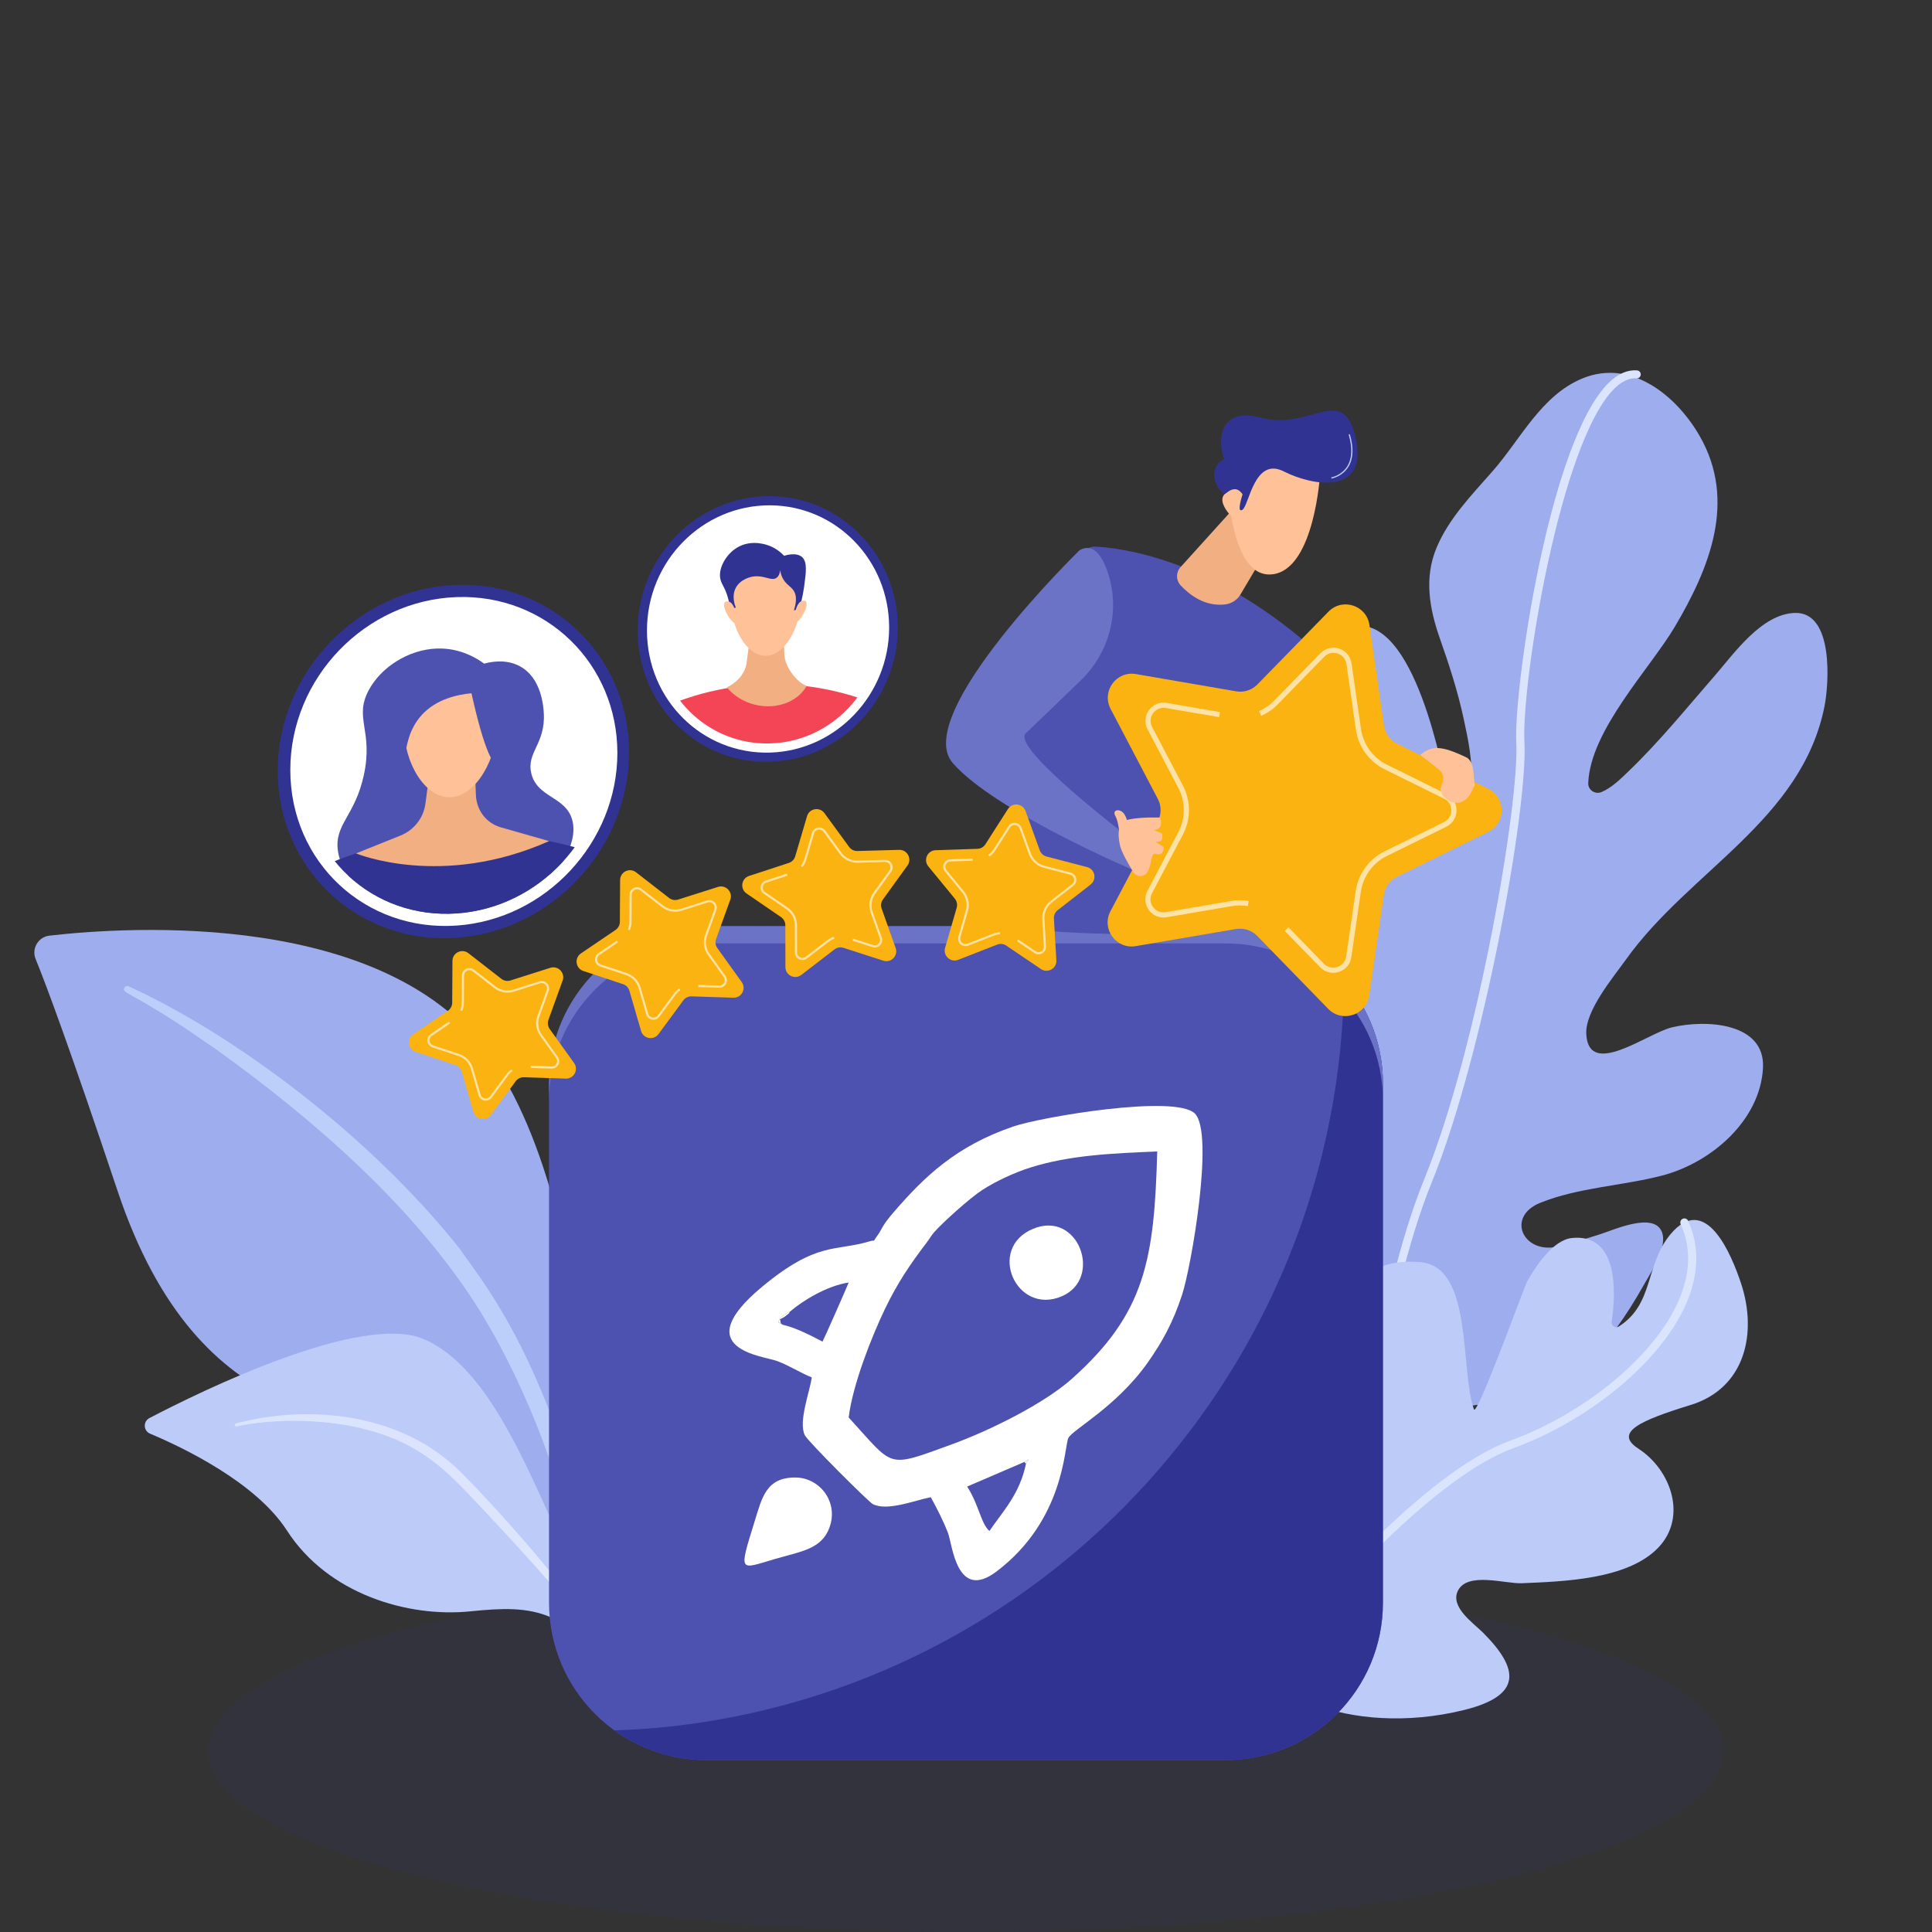 <?xml version="1.0" encoding="UTF-8"?> <svg xmlns="http://www.w3.org/2000/svg" xmlns:xlink="http://www.w3.org/1999/xlink" id="Illustration" viewBox="0 0 600 600"><rect x="0" y="0" width="600" height="600" fill="#333333" stroke="none"/> <defs> <style>.cls-1{fill:none;}.cls-2{opacity:.1;}.cls-2,.cls-3{fill:#313393;}.cls-4{fill:url(#linear-gradient);}.cls-5{clip-path:url(#clippath);}.cls-6{fill:#6a73c5;}.cls-7{fill:#f1af82;}.cls-8,.cls-9,.cls-10{fill:#fff;}.cls-11{fill:#f44557;}.cls-12{fill:#fbb312;}.cls-13{fill:#ffc198;}.cls-14{fill:#9dadee;}.cls-15{fill:#bccbf8;}.cls-16{fill:#bccffa;}.cls-17{fill:#dbe4fd;}.cls-18{fill:#4d52b1;}.cls-19{clip-path:url(#clippath-1);}.cls-9{fill-rule:evenodd;}.cls-10{opacity:.62;}</style> <linearGradient id="linear-gradient" x1="125.76" y1="511.82" x2="270.33" y2="912.68" gradientTransform="translate(-45.74 -133.73) rotate(-1.2)" gradientUnits="userSpaceOnUse"> <stop offset="0" stop-color="#d9e2fd"></stop> <stop offset="1" stop-color="#e8eefc"></stop> </linearGradient> <clipPath id="clippath"> <path class="cls-1" d="M188.1,234.02c0,25.66-20.51,47.87-46.24,49.65-26.2,1.81-47.8-18.2-47.8-44.73s21.6-48.8,47.8-49.73c25.72-.91,46.24,19.15,46.24,44.81Z"></path> </clipPath> <clipPath id="clippath-1"> <path class="cls-1" d="M273.44,194.9c0,19.32-15.19,35.42-34.24,35.98-19.4,.57-35.38-15.15-35.38-35.11s15.99-36.08,35.38-35.99c19.05,.08,34.24,15.81,34.24,35.13Z"></path> </clipPath> </defs> <ellipse class="cls-2" cx="300" cy="543.74" rx="235.38" ry="56.26"></ellipse> <g> <g> <path class="cls-14" d="M410.21,366.95c-2.04-5.81-3.13-11.85-5.57-17.54-5.17-12.07-13.38-21.47-21.26-31.75-5.42-7.07-14.64-19.58-5.95-27.62,4.27-3.95,10.84-4.07,16.22-3.1,16.26,2.93,21.94,7.17,19.47-12.07-1.37-10.68-6.52-20.53-8.13-31.06-1.63-10.64-.83-41.24,11.05-47.74,21.11-11.54,30.84,37.59,33.3,48.86,.09,.41,.14,.87,.16,1.35,.05,1.3,.99,2.4,2.28,2.7,1.29,.3,2.63-.29,3.25-1.43,.88-1.6,1.59-3.13,1.74-4.43,.73-6.4-.87-13.61-2.21-19.87-1.81-8.47-4.51-16.77-7.39-24.95-3.27-9.28-4.94-18.86-1.04-28.19,3.83-9.17,11.03-16.5,17.52-23.91,8.58-9.79,15.03-23.46,27.84-28.7,15.13-6.19,29.21,5.46,36.35,17.89,11.56,20.13,3.12,40.95-7.7,59.24-7.66,12.95-26.3,32.17-26.9,48.59-.04,.99,.45,1.93,1.29,2.49,.84,.56,1.91,.66,2.83,.27,3.12-1.33,5.69-3.84,8.4-6.45,9.59-9.22,18.08-19.7,26.79-29.71,5.99-6.89,14.55-19.2,24.9-19.47,12.11-.32,10.54,22.12,9.16,29.02-7.08,35.4-42.02,51.11-61.66,78.63-4.05,5.67-12.71,15.92-12.32,23.15,.75,13.91,18.98-.3,26.65-2.11,10.65-2.51,28.96-1.44,28.23,12.61-.85,16.33-16.1,29.48-31.39,33.45-12.27,3.18-26.08,3.69-37.82,8.46-10.74,4.37-5.19,16.04,5.46,13.56,4.4-1.02,8.82-2.45,13.12-3.8,4.17-1.31,16.57-7.02,19.18-.84,1.99,4.72-3.22,12.42-5.35,16.2-23.78,42.41-40.65,33.32-65.52,40.36-7.14,2.02-12.21,7.29-15.15,13.82-1.27,2.82-1.83,13.67-5.25,14.44-4.72,1.05-10.62-8.77-12.45-11.59-3.38-5.22-7.58-9.85-10.95-15.08-5.81-9.02-15.42-22.42-13.55-33.76,.93-5.62,6.04-7.59,11.43-7.67,9.12-.14,23.63-.92,18.6-13.53-2.49-6.26-5.4-12.36-7.64-18.71Z"></path> <path class="cls-17" d="M422.56,466.8c.69,.04,1.29-.46,1.34-1.14,.05-.59,4.98-59.77,20.83-98.7,15.77-38.73,29.8-115.53,28.69-136.45-.97-18.26,11.08-93.74,28.15-110.03,2.24-2.14,4.45-3.14,6.62-2.98,.72,.05,1.31-.46,1.36-1.14,.05-.68-.47-1.28-1.17-1.34-2.91-.21-5.8,1.01-8.58,3.67-18.68,17.83-29.78,95.7-28.91,111.94,.99,18.54-11.86,94.52-28.51,135.4-16,39.28-20.95,98.83-21,99.43-.06,.68,.47,1.28,1.17,1.34,0,0,.02,0,.02,0Z"></path> </g> <g> <path class="cls-15" d="M403.94,444.08c4.98,3.2,17.94,23.33,21.03,10.67,3.97-16.26-9.38-34.42-5.51-51.14,2.25-9.74,12.89-12.63,22.02-11.6,16.01,1.81,11.91,33.25,16.25,45.66,.91,2.61,15.67-38.16,16.55-39.74,2.59-4.6,7.98-12.82,13.85-13.45,14.21-1.53,13.91,16.21,12.38,26-.09,.57,.17,1.14,.65,1.46,.49,.32,1.11,.32,1.6,0,10.97-7,8.04-19.01,16.01-28.61,10.99-13.23,18.99,6.37,21.94,15.27,5.05,15.25,1.42,32.48-15.7,37.74-15.72,4.83-23.92,8.55-16.18,13.56,10.14,6.57,15.28,21.25,6.15,30.75-9.55,9.94-29.5,10.48-42.38,11.04-5.07,.22-16.93-3.67-19.85,2.37-2.44,5.05,4.8,9.96,7.81,12.97,11.38,11.38,12.14,19.54-5.77,24-36.16,8.99-67.92-6.8-63.17-20.69,2.24-6.56,.32-16.01,.13-22.72-.2-7.18-.37-14.37-.02-21.56,.35-7.28,.51-29.5,12.18-22Z"></path> <path class="cls-17" d="M392.27,519.46c.49,.16,1.05,0,1.38-.43,.45-.58,45.29-57.93,76.23-69.24,24.3-8.88,46.49-27.53,53.97-45.35,3.79-9.03,3.93-17.54,.41-25.31-.29-.64-1.04-.92-1.68-.63-.64,.29-.92,1.04-.63,1.68,3.22,7.1,3.07,14.93-.44,23.28-7.23,17.22-28.82,35.29-52.5,43.95-13.31,4.86-30.38,18.15-50.74,39.48-15.11,15.83-26.5,30.44-26.62,30.58-.43,.55-.33,1.35,.22,1.78,.12,.1,.26,.16,.4,.21Z"></path> </g> </g> <g> <g> <path class="cls-14" d="M184.64,507.43s-15.24-53.71-44.22-60.38c-28.98-6.67-78.43-1.13-103.89-77.15-14.9-44.51-22.08-63.76-25.47-72.08-1.32-3.24,.81-6.85,4.29-7.25,24.62-2.82,105.76-8.18,137.57,38.49,37.71,55.33,31.72,178.37,31.72,178.37Z"></path> <path class="cls-16" d="M39.94,306.3c32.58,14.87,74.58,46.02,102.79,81.45,4.08,6.02,14.36,18.31,24.69,42.61,8.77,20.22,14.48,42.69,16.23,58.19,.11,.98-.59,1.86-1.57,1.98-1.68,.19-2-1.59-1.97-1.54-4.57-25.99-15.53-56.72-31.49-82.56-19.97-31.62-51.04-58.64-81.26-80.37l-3.07-2.11c-23.21-16.18-26.75-15.26-25.66-17.23,.26-.46,.83-.65,1.31-.43Z"></path> </g> <g> <path class="cls-15" d="M258.35,528.42c-6.62-114.58-43.56,33.98-75.72-31.33-15.15-30.78-27.78-71.31-51.05-81.23-19.37-8.26-69.05,16.12-85.17,24.53-2.01,1.05-1.9,3.97,.2,4.85,10.32,4.34,32.88,15.15,42.51,30.09,12.69,19.7,37.44,27.06,56.94,25.09,19.5-1.97,30.82-1.53,48.85,25.05,18.03,26.58,64.08,13.93,63.45,2.94Z"></path> <path class="cls-4" d="M73.26,442.05c22.08-5.84,48.56-3.14,66.21,11.84l1.67,1.43c3.88,3.37,27.74,28.5,43.5,50.57,.2,.28,.13,.66-.14,.85-.47,.33-.91-.16-.84-.12-9.98-12.14-23.59-27.23-34.16-38.39-11.41-12.22-19.3-20.44-38.07-24.85-20.79-4.57-38-.37-37.94-.38-.27,.05-.52-.12-.58-.38-.05-.26,.11-.51,.36-.57Z"></path> </g> </g> <g> <path class="cls-18" d="M380.63,546.61H219.37c-26.99,0-48.87-21.88-48.87-48.87v-161.25c0-26.99,21.88-48.87,48.87-48.87h161.25c26.99,0,48.87,21.88,48.87,48.87v161.25c0,26.99-21.88,48.87-48.87,48.87Z"></path> <path class="cls-9" d="M318.11,454.03l1.32-.79-.8,1.3c-1.95,9.62-7.49,15.16-11.35,20.92-2.67-2.27-3.18-7.98-6.92-13.8l17.75-7.63h0Zm-75.07-42.64l-1.29-.72c.45-1.12-.45-.46,1.36-1.99,.59-.49,1.5-.93,2.28-1.4,4.01-3.39,11.29-7.91,18.18-8.99-.51,1.39-7.91,18.1-8.13,18.36-3.42-1.77-8.07-4.27-12.4-5.25h0Zm20.53,28.8c1.24-10.22,7.19-25.21,11.21-33.57,3.91-8.16,7.87-14,12.95-20.65,.94-1.22,1.41-2.16,2.31-3.21,2.51-2.92,11.16-10.71,14.97-13.17,3.92-2.55,9.74-5.35,14.98-7,12.32-3.88,25.5-4.41,39.4-4.99-.92,33.55-3.67,50.28-26.6,70.68-8.48,7.54-25.08,15.88-37.36,20.34-20.44,7.42-17.56,7.18-31.86-8.4h0Zm25.51,24.81c1.87,3.4,3.86,7.28,5.33,11.08,1.4,3.63,2.66,21.34,15.07,11.96,21.15-16,21-38.76,22.31-41.45,1.29-2.64,14.9-9.61,24.68-23.48,4.4-6.24,7.77-12.28,10.63-20.98,2.85-8.68,10.08-50.23,3.98-56.31-6.04-6.01-47.65,1.06-56.29,3.99-17.92,6.09-27.79,15.71-37.23,26.62-3.9,4.51-3.53,5.2-5.09,7.31-1.79,2.43-.2,1.1-2.44,1.78-10.66,3.19-16.24-.06-33.23,14-23.58,19.52,.26,21.55,4.54,23.16,3.95,1.49,7.31,3.71,10.77,5.09-.75,4.91-4.16,13.66-2.19,17.91,.85,1.84,19.8,20.74,21.14,21.43,4.5,2.32,13.21-1.22,18.01-2.14v.03Z"></path> <path class="cls-9" d="M257.55,474.52c3.02-7.98-2.93-15.56-10.38-15.66-9.22-.14-10.52,6.21-12.86,13.77-4.97,16.03-4.68,14.77,6.11,11.6,8.07-2.38,14.6-3.01,17.13-9.69h0Z"></path> <path class="cls-9" d="M320.75,381.65c-14.37,6.07-5.16,27.01,9.03,20.91,12.86-5.53,5.19-26.91-9.03-20.91Z"></path> <path class="cls-9" d="M243.04,411.38c-1.1-.72-.33-.77-.87-1.63,.71-.4,1.02-.45,1.74-1,1.78-1.36,.69-.52,1.49-1.49-.78,.47-1.69,.9-2.28,1.4-1.82,1.53-.92,.87-1.36,1.99l1.29,.72Z"></path> <polygon class="cls-9" points="318.62 454.54 319.44 453.23 318.11 454.03 318.62 454.54"></polygon> <path class="cls-3" d="M380.63,546.61H219.37c-10.68,0-20.54-3.43-28.59-9.23,8.84-.31,17.47-1,27.1-2.47,113.68-17.36,198.49-115.31,199.52-230.55,7.51,8.6,12.06,19.83,12.06,32.15v161.25c0,26.99-21.88,48.87-48.87,48.87h.02Z"></path> <path class="cls-6" d="M380.63,287.63H219.37c-26.99,0-48.87,21.88-48.87,48.87v5.36c0-26.99,21.88-48.87,48.87-48.87h161.25c26.99,0,48.87,21.88,48.87,48.87v-5.36c0-26.99-21.88-48.87-48.87-48.87Z"></path> </g> <g> <path class="cls-18" d="M318.37,288.41s-15.87-63.34,18.17-116.79c.78-1.22,2.14-1.94,3.59-1.87,8.02,.39,35.57,3.77,66.56,30.75,0,0-32.56,27.6-36.48,89.26,0,0-30.18,1.3-51.84-1.35Z"></path> <path class="cls-7" d="M382.77,158.27l-16.11,17.82c-1.52,1.68-1.49,4.13,.06,5.78,2.69,2.86,7.45,6.55,13.68,5.85,2.04-.23,3.83-1.39,4.82-3.07l9.76-16.46-12.21-9.92Z"></path> <g> <path class="cls-13" d="M409.99,146.83s-1.64,29.94-14.78,31.52c-13.14,1.59-13.85-27.83-13.85-27.83,0,0,12.62-26.37,28.63-3.7Z"></path> <path class="cls-13" d="M387.06,159.77s.46-9.26-4.82-7.46c-6.8,2.32,1.75,9.63,1.75,9.63l3.07-2.17Z"></path> <path class="cls-3" d="M385.89,153.52s-2.04,6.15,0,4.76c2.04-1.39,3.68-16.51,12.79-11.88,9.12,4.63,26.15,7.43,22.41-10.14-3.74-17.58-14.31-2.42-29.34-6.5-15.03-4.08-13.04,10.19-11.49,12.74-4.43,2.16-4.1,7.63,0,11.01,1.21-.88,3.59-3.09,5.63,.02Z"></path> <path class="cls-15" d="M413.62,148.6c-.09,0-.17-.06-.19-.16-.02-.1,.05-.2,.15-.22,.03,0,3.1-.6,4.85-3.45,1.47-2.39,1.62-5.65,.44-9.68-.03-.1,.03-.21,.13-.24,.1-.03,.21,.03,.24,.13,1.21,4.14,1.05,7.51-.49,10-1.85,2.99-4.97,3.59-5.11,3.62-.01,0-.02,0-.03,0Z"></path> </g> <path class="cls-6" d="M335.31,170.83s-52.45,51.14-39.44,66.13c13.02,14.99,56.36,33.37,56.36,33.37l-1.38-10.05s-37.07-28.11-32.3-32.54c2.48-2.31,10.27-9.83,17.15-16.5,9.04-8.75,12.37-21.97,8.2-33.84-1.84-5.25-4.57-8.76-8.6-6.56Z"></path> </g> <g> <g> <path class="cls-12" d="M462.19,258.35l-28.33,13.95c-2.2,1.09-3.73,3.19-4.09,5.62l-4.56,31.25c-.89,6.12-8.42,8.56-12.73,4.13l-22.03-22.63c-1.71-1.76-4.18-2.56-6.6-2.15l-31.13,5.31c-6.1,1.04-10.74-5.36-7.86-10.83l14.72-27.94c1.14-2.17,1.15-4.77,0-6.94l-14.67-27.96c-2.87-5.48,1.78-11.87,7.87-10.82l31.12,5.36c2.42,.42,4.89-.38,6.61-2.14l22.06-22.6c4.32-4.43,11.84-1.98,12.72,4.15l4.52,31.25c.35,2.43,1.88,4.53,4.08,5.62l28.31,14c5.54,2.74,5.54,10.65-.01,13.38Z"></path> <path class="cls-10" d="M387.54,281.39c-1.63-.27-3.28-.27-4.91,0l-20.33,3.47c-2.14,.36-4.25-.5-5.53-2.25-1.27-1.75-1.43-4.03-.43-5.95l9.61-18.25c2.25-4.27,2.26-9.38,.01-13.66l-9.58-18.26c-1.01-1.92-.84-4.2,.43-5.95,1.28-1.75,3.4-2.61,5.53-2.24l10.38,1.79-.27,1.58-10.38-1.79c-1.55-.27-3.03,.34-3.96,1.61-.93,1.27-1.04,2.87-.31,4.26l9.58,18.26c2.49,4.75,2.49,10.41-.01,15.15l-9.61,18.25c-.73,1.39-.62,2.99,.3,4.26,.92,1.28,2.4,1.88,3.96,1.61l20.33-3.47c1.81-.31,3.64-.31,5.44,0l-.27,1.58Z"></path> <path class="cls-10" d="M418.36,300.13c-.66,.78-1.54,1.38-2.57,1.71-2.06,.67-4.28,.12-5.79-1.43l-11.01-11.31,1.15-1.12,11.01,11.31c1.1,1.13,2.65,1.51,4.15,1.03,1.5-.49,2.53-1.71,2.76-3.27l2.98-20.4c.76-5.24,4.16-9.91,8.92-12.25l18.5-9.11c1.41-.7,2.26-2.06,2.26-3.63,0-1.58-.84-2.93-2.25-3.63l-18.49-9.14c-4.8-2.38-8.13-6.96-8.89-12.26l-2.95-20.41c-.23-1.56-1.25-2.78-2.75-3.27-1.5-.49-3.05-.11-4.15,1.02l-14.41,14.76c-1.49,1.53-3.24,2.73-5.2,3.57l-.63-1.47c1.77-.76,3.34-1.85,4.68-3.22l14.41-14.76c1.51-1.55,3.73-2.1,5.79-1.43,2.06,.67,3.53,2.42,3.84,4.57l2.95,20.41c.69,4.78,3.69,8.91,8.02,11.06l18.49,9.14c1.94,.96,3.15,2.9,3.15,5.07,0,2.17-1.21,4.11-3.16,5.07l-18.5,9.11c-4.29,2.11-7.35,6.32-8.04,11.05l-2.98,20.41c-.16,1.08-.61,2.06-1.28,2.85Z"></path> <rect class="cls-10" x="374.88" y="218.28" width="1.6" height="6.24" transform="translate(93.66 554) rotate(-80.22)"></rect> </g> <g> <path class="cls-13" d="M347.72,259.72s-.22-4.32-1.34-6.32c-1.12-2,1.49-2.46,2.77-.58,1.28,1.88,2.2,7.09,2.2,7.09,0,0-2.23,1.33-3.63-.18Z"></path> <path class="cls-13" d="M356.32,270.85c-.47,.76-1.3,1.22-2.19,1.22s-1.72-.47-2.18-1.23c-1.48-2.43-3.73-6.34-4.15-8.38-.63-3.09-1.05-7.23,3.05-8.02,4.11-.78,9.45-.53,9.45-.53,0,0,1.35,3.8-2.02,3.82l2.56,1.1s1.01,3.08-2.08,2.52l2.69,1.76s0,2.88-2.44,2.07c-1.76-.59-1.13,3.13-2.7,5.68Z"></path> </g> <path class="cls-13" d="M455.69,235.36c-8.09-3.94-11.18-3.87-14.59-.89l5.74,4.49c1.86,1.69,1.51,3.43,.8,4.9-.87,1.81,.72,4.38,3.35,5.23,1.93,.62,3.78,.15,5.5-2.26l1.52-2.98c-.47-2.19,.07-6.73-2.32-8.49Z"></path> </g> <g> <g> <path class="cls-12" d="M281.81,268.81l-7.61,10.52c-.59,.82-.74,1.88-.4,2.83l4.35,12.24c.85,2.4-1.41,4.73-3.83,3.95l-12.36-3.99c-.96-.31-2.01-.13-2.81,.49l-10.29,7.92c-2.02,1.55-4.94,.12-4.94-2.43l-.03-12.99c0-1.01-.5-1.95-1.33-2.53l-10.71-7.34c-2.1-1.44-1.64-4.66,.78-5.45l12.34-4.04c.96-.31,1.7-1.08,1.99-2.05l3.67-12.46c.72-2.44,3.92-3,5.42-.94l7.66,10.49c.6,.82,1.55,1.29,2.56,1.26l12.98-.36c2.54-.07,4.06,2.81,2.57,4.87Z"></path> <path class="cls-10" d="M259.11,291.55c-.65,.21-1.24,.53-1.78,.95l-6.72,5.17c-.71,.54-1.64,.64-2.44,.24-.8-.39-1.3-1.19-1.3-2.08l-.02-8.48c0-1.99-.99-3.84-2.62-4.97l-7-4.79c-.74-.5-1.11-1.36-.99-2.25,.13-.88,.73-1.6,1.58-1.88l4.12-1.35,.21,.63-4.12,1.35c-.62,.2-1.04,.71-1.13,1.35-.09,.64,.17,1.24,.71,1.61l7,4.79c1.82,1.25,2.91,3.31,2.91,5.51l.02,8.48c0,.65,.35,1.21,.93,1.49,.58,.29,1.24,.22,1.75-.18l6.72-5.17c.6-.46,1.26-.81,1.98-1.05l.21,.63Z"></path> <path class="cls-10" d="M273.92,292.43c-.09,.41-.3,.8-.6,1.11-.62,.64-1.53,.87-2.38,.59l-6.18-1.99,.2-.63,6.18,1.99c.62,.2,1.25,.04,1.71-.42,.45-.47,.59-1.11,.37-1.72l-2.84-7.99c-.73-2.05-.4-4.4,.88-6.17l4.97-6.87c.38-.53,.42-1.18,.12-1.75-.3-.57-.87-.9-1.52-.89l-8.48,.23c-2.2,.06-4.29-.97-5.59-2.75l-5-6.85c-.38-.52-.99-.77-1.63-.66-.64,.11-1.13,.55-1.31,1.17l-2.4,8.14c-.25,.84-.65,1.61-1.2,2.3l-.51-.41c.5-.62,.86-1.31,1.08-2.07l2.4-8.14c.25-.86,.95-1.48,1.83-1.63,.88-.15,1.75,.2,2.28,.92l5,6.85c1.17,1.61,3.06,2.53,5.04,2.48l8.48-.23c.89-.02,1.7,.45,2.12,1.24,.42,.79,.35,1.73-.17,2.45l-4.97,6.87c-1.15,1.59-1.46,3.71-.8,5.56l2.84,7.99c.15,.42,.17,.87,.08,1.28Z"></path> <rect class="cls-10" x="241.97" y="271.69" width="2.57" height=".66" transform="translate(-72.51 89.09) rotate(-18.11)"></rect> </g> <g> <path class="cls-12" d="M226.8,279.39l-4.41,12.22c-.34,.95-.2,2.01,.39,2.83l7.57,10.56c1.48,2.07-.05,4.94-2.59,4.85l-12.98-.42c-1.01-.03-1.97,.43-2.57,1.25l-7.7,10.46c-1.51,2.05-4.71,1.48-5.42-.97l-3.62-12.47c-.28-.97-1.02-1.74-1.98-2.06l-12.33-4.09c-2.41-.8-2.86-4.02-.76-5.45l10.75-7.29c.84-.57,1.34-1.51,1.35-2.52l.08-12.99c.02-2.54,2.94-3.96,4.95-2.4l10.26,7.97c.8,.62,1.85,.81,2.81,.5l12.38-3.93c2.42-.77,4.68,1.57,3.82,3.97Z"></path> <path class="cls-10" d="M211.27,307.52c-.56,.38-1.05,.86-1.45,1.4l-5.03,6.83c-.53,.72-1.4,1.07-2.28,.91-.88-.16-1.58-.79-1.82-1.64l-2.36-8.15c-.55-1.91-2.01-3.42-3.9-4.05l-8.05-2.67c-.85-.28-1.45-1-1.57-1.89-.12-.88,.26-1.74,1-2.24l3.59-2.43,.37,.55-3.59,2.43c-.54,.36-.8,.97-.71,1.61,.09,.64,.51,1.15,1.12,1.35l8.05,2.67c2.09,.7,3.71,2.37,4.32,4.49l2.36,8.15c.18,.62,.67,1.06,1.31,1.18,.64,.11,1.25-.13,1.63-.65l5.03-6.83c.45-.61,.99-1.13,1.61-1.56l.37,.54Z"></path> <path class="cls-10" d="M225.75,304.27c.03,.42-.06,.85-.27,1.24-.42,.79-1.23,1.26-2.13,1.23l-6.49-.21,.02-.66,6.49,.21c.65,.02,1.22-.31,1.52-.88,.31-.57,.26-1.23-.12-1.75l-4.94-6.89c-1.27-1.77-1.6-4.12-.86-6.17l2.88-7.98c.22-.61,.08-1.25-.37-1.72-.45-.47-1.09-.63-1.7-.43l-8.08,2.57c-2.1,.67-4.39,.26-6.13-1.09l-6.7-5.2c-.51-.4-1.17-.47-1.75-.18-.58,.28-.93,.84-.94,1.49l-.05,8.48c0,.88-.18,1.73-.52,2.54l-.61-.25c.31-.73,.46-1.5,.47-2.29l.05-8.48c0-.89,.51-1.69,1.31-2.08,.8-.39,1.74-.29,2.44,.26l6.7,5.2c1.57,1.22,3.64,1.59,5.53,.99l8.08-2.57c.85-.27,1.76-.04,2.38,.6,.62,.64,.81,1.56,.51,2.4l-2.88,7.98c-.67,1.85-.37,3.97,.77,5.57l4.94,6.89c.26,.37,.41,.78,.43,1.21Z"></path> <rect class="cls-10" x="189.35" y="292.81" width="2.57" height=".66" transform="translate(-131.7 157.6) rotate(-34.16)"></rect> </g> <g> <path class="cls-12" d="M174.73,304.51l-4.41,12.22c-.34,.95-.2,2.01,.39,2.83l7.57,10.56c1.48,2.07-.05,4.94-2.59,4.85l-12.98-.42c-1.01-.03-1.97,.43-2.57,1.25l-7.7,10.46c-1.51,2.05-4.71,1.48-5.42-.97l-3.62-12.47c-.28-.97-1.02-1.74-1.98-2.06l-12.33-4.09c-2.41-.8-2.86-4.02-.76-5.45l10.75-7.29c.84-.57,1.34-1.51,1.35-2.52l.08-12.99c.02-2.54,2.94-3.96,4.95-2.4l10.26,7.97c.8,.62,1.85,.81,2.81,.5l12.38-3.93c2.42-.77,4.68,1.57,3.82,3.97Z"></path> <path class="cls-10" d="M159.2,332.64c-.56,.38-1.05,.86-1.45,1.4l-5.03,6.83c-.53,.72-1.4,1.07-2.28,.91-.88-.16-1.58-.79-1.82-1.64l-2.36-8.15c-.55-1.91-2.01-3.42-3.9-4.05l-8.05-2.67c-.85-.28-1.45-1-1.57-1.89-.12-.88,.26-1.74,1-2.24l3.59-2.43,.37,.55-3.59,2.43c-.54,.36-.8,.97-.71,1.61,.09,.64,.51,1.15,1.12,1.35l8.05,2.67c2.09,.7,3.71,2.37,4.32,4.49l2.36,8.15c.18,.62,.67,1.06,1.31,1.18,.64,.11,1.25-.13,1.63-.65l5.03-6.83c.45-.61,.99-1.13,1.61-1.56l.37,.54Z"></path> <path class="cls-10" d="M173.68,329.39c.03,.42-.06,.85-.27,1.24-.42,.79-1.23,1.26-2.13,1.23l-6.49-.21,.02-.66,6.49,.21c.65,.02,1.22-.31,1.52-.88,.31-.57,.26-1.23-.12-1.75l-4.94-6.89c-1.27-1.77-1.6-4.12-.86-6.17l2.88-7.98c.22-.61,.08-1.25-.37-1.72-.45-.47-1.09-.63-1.7-.43l-8.08,2.57c-2.1,.67-4.39,.26-6.13-1.09l-6.7-5.2c-.51-.4-1.17-.47-1.75-.18-.58,.28-.93,.84-.94,1.49l-.05,8.48c0,.88-.18,1.73-.52,2.54l-.61-.25c.31-.73,.46-1.5,.47-2.29l.05-8.48c0-.89,.51-1.69,1.31-2.08,.8-.39,1.74-.29,2.44,.26l6.7,5.2c1.57,1.22,3.64,1.59,5.53,.99l8.08-2.57c.85-.27,1.76-.04,2.38,.6,.62,.64,.81,1.56,.51,2.4l-2.88,7.98c-.67,1.85-.37,3.97,.77,5.57l4.94,6.89c.26,.37,.41,.78,.43,1.21Z"></path> <rect class="cls-10" x="137.28" y="317.93" width="2.57" height=".66" transform="translate(-154.79 132.7) rotate(-34.16)"></rect> </g> <g> <path class="cls-12" d="M338.73,274.68l-10.25,7.98c-.8,.62-1.24,1.59-1.18,2.6l.76,12.97c.15,2.54-2.68,4.15-4.78,2.72l-10.76-7.28c-.84-.57-1.9-.68-2.84-.32l-12.1,4.73c-2.37,.93-4.77-1.26-4.07-3.71l3.6-12.48c.28-.97,.06-2.02-.58-2.8l-8.24-10.04c-1.61-1.97-.27-4.93,2.27-5.01l12.98-.43c1.01-.03,1.94-.56,2.48-1.41l7-10.94c1.37-2.14,4.6-1.78,5.47,.61l4.42,12.21c.34,.95,1.13,1.67,2.11,1.92l12.57,3.28c2.46,.64,3.12,3.83,1.11,5.39Z"></path> <path class="cls-10" d="M310.58,290.18c-.68,.03-1.34,.16-1.98,.41l-7.9,3.09c-.83,.32-1.75,.15-2.41-.45-.66-.6-.91-1.51-.67-2.36l2.35-8.15c.55-1.91,.13-3.97-1.13-5.5l-5.38-6.56c-.57-.69-.69-1.62-.32-2.43,.37-.81,1.15-1.33,2.04-1.36l4.33-.14,.02,.66-4.33,.14c-.65,.02-1.19,.39-1.46,.98-.27,.59-.18,1.24,.23,1.74l5.38,6.56c1.4,1.7,1.87,3.99,1.26,6.1l-2.35,8.15c-.18,.62,0,1.26,.48,1.69,.48,.44,1.12,.56,1.73,.32l7.9-3.09c.7-.27,1.44-.43,2.19-.46l.02,.66Z"></path> <path class="cls-10" d="M324.56,295.16c-.2,.37-.51,.68-.89,.9-.78,.44-1.71,.4-2.45-.1l-5.37-3.64,.37-.55,5.37,3.64c.54,.36,1.19,.39,1.76,.07,.56-.32,.88-.9,.84-1.55l-.5-8.47c-.13-2.17,.85-4.34,2.57-5.68l6.69-5.21c.51-.4,.74-1.02,.61-1.65-.13-.63-.58-1.11-1.21-1.28l-8.21-2.14c-2.13-.56-3.85-2.13-4.6-4.2l-2.89-7.98c-.22-.61-.74-1.02-1.38-1.09-.64-.07-1.24,.21-1.59,.76l-4.57,7.14c-.47,.74-1.08,1.37-1.8,1.87l-.38-.54c.65-.45,1.19-1.02,1.62-1.69l4.57-7.14c.48-.75,1.33-1.16,2.22-1.06,.89,.1,1.63,.68,1.93,1.52l2.89,7.98c.68,1.87,2.23,3.28,4.15,3.79l8.21,2.14c.86,.22,1.51,.91,1.69,1.78,.18,.87-.15,1.76-.85,2.3l-6.69,5.21c-1.55,1.21-2.43,3.16-2.32,5.12l.5,8.47c.03,.45-.07,.88-.28,1.26Z"></path> <rect class="cls-10" x="299.52" y="266.68" width="2.57" height=".66" transform="translate(-8.69 10.12) rotate(-1.9)"></rect> </g> </g> <g> <path class="cls-3" d="M141.86,291.22c-30.39,2.18-55.6-21.07-55.6-51.88s25.21-56.69,55.6-57.69c29.75-.98,53.49,22.35,53.49,51.99s-23.74,55.45-53.49,57.58Z"></path> <path class="cls-8" d="M191.73,233.83c0,27.67-22.11,51.66-49.87,53.61-28.32,1.99-51.7-19.62-51.7-48.3s23.38-52.74,51.7-53.71c27.76-.95,49.87,20.73,49.87,48.4Z"></path> <g class="cls-5"> <g> <path class="cls-18" d="M135.76,201.4c-8.99,.31-17.52,5.87-21.31,13.06-4.56,8.66,1.53,12.44-1.45,26.23-2.74,12.7-9.14,15.25-8.08,23.4,1.16,8.93,9.9,14.08,13.36,16.12,15.54,9.16,39.84,7.21,52.17-6.69,1.03-1.16,9.55-10.75,7.25-18.93-2.06-7.32-10.88-6.8-12.7-14.42-1.57-6.56,4.45-9.11,3.88-18.73-.11-1.88-.64-10.8-7.35-14.49-4.47-2.46-9.37-1.35-11.17-.85-2.16-1.58-7.41-4.94-14.6-4.69Z"></path> <path class="cls-3" d="M90.16,274.19s45.42-29.44,101.57-6.55c0,0-7.15,23.16-49.87,27.4-44.05,4.37-51.7-20.85-51.7-20.85Z"></path> <path class="cls-7" d="M133.81,236.86l-1.7,12.78c-.58,4.36-3.56,8.17-7.7,9.83l-13.84,5.56s26.5,11.08,59.96-3.82l-15.26-4.35c-4.33-1.36-7.28-5.27-7.47-9.92l-.44-10.79-13.55,.71Z"></path> <path class="cls-13" d="M154.46,224.59c0,10.7-6.44,22.55-14.42,23-8.03,.45-14.57-10.79-14.57-21.6s6.54-17,14.57-17.34c7.98-.34,14.42,5.24,14.42,15.94Z"></path> <path class="cls-18" d="M146.42,215.3c-4.34,.42-10.9,1.76-15.45,6.76-7.64,8.39-4.01,20.9-7.41,21.83-3.03,.83-7.72-7.96-7.64-17.89,.06-8.32,2.91-18.24,10.3-21.01,4.34-1.63,5.62,.67,19.64,1.46,8.16,.46,4.96,4.27,6.8,5.55,8.15,5.7,7.12,25.71,2.73,26.2-2.08,.23-4.96-4.83-8.97-22.91Z"></path> </g> </g> </g> <g> <path class="cls-3" d="M239.2,236.57c-22.5,.72-41.16-17.55-41.16-40.73s18.66-41.91,41.16-41.75c22.03,.15,39.62,18.43,39.62,40.75s-17.59,41.03-39.62,41.73Z"></path> <path class="cls-8" d="M276.13,194.86c0,20.84-16.38,38.23-36.94,38.86-20.97,.64-38.27-16.33-38.27-37.92s17.3-38.99,38.27-38.87c20.56,.12,36.94,17.1,36.94,37.94Z"></path> <g class="cls-19"> <g> <path class="cls-11" d="M200.93,222.28s33.62-20.78,75.2-1.86c0,0-5.3,17.22-36.94,19.12-32.61,1.95-38.27-17.26-38.27-17.26Z"></path> <path class="cls-7" d="M233.24,195.4l-1.26,9.57c-.37,6.08-6.27,8.49-6.27,8.49,6.93,8.22,20.19,7.6,24.82-.44-3.2-1.15-6.79-6.1-6.93-9.6l-.32-8.14-10.03,.12Z"></path> <path class="cls-13" d="M248.53,186.79c0,8.05-4.77,16.79-10.68,16.88-5.94,.1-10.79-8.56-10.79-16.7s4.84-12.6,10.79-12.61c5.91-.02,10.68,4.38,10.68,12.43Z"></path> <path class="cls-3" d="M226.74,189.02c.59-.1,1.19-.2,1.78-.3-.27-.66-1.4-3.6,0-6.19,1.34-2.49,4.5-3.71,6.91-3.56,2.74,.17,4.38,1.45,5.76,.45,.77-.56,1.02-1.58,1.11-2.37,.06,.51,.2,1.25,.56,2.08,1.02,2.37,2.75,2.86,3.69,4.42,.63,1.05,1.05,2.82,0,5.95,.52-.04,1.04-.07,1.57-.11,.55-1.76,1.21-4.25,1.62-7.29,.61-4.52,1.03-7.63-.7-9.14-.35-.3-1.87-1.49-5.52-.36-.86-.9-2.66-2.56-5.44-3.4-.96-.29-5.72-1.72-9.95,1.38-2.87,2.11-5.13,6.05-4.4,9.3,.38,1.72,1.43,2.49,2.35,5.81,.39,1.4,.57,2.58,.66,3.33Z"></path> <path class="cls-13" d="M247.04,189.77s.69-3.53,2.77-3.2c2.08,.33-.9,6.14-2.77,6.86v-3.65Z"></path> <path class="cls-13" d="M228.4,189.96s-.7-3.55-2.82-3.18c-2.13,.37,.92,6.19,2.82,6.87v-3.69Z"></path> </g> </g> </g> </svg> 